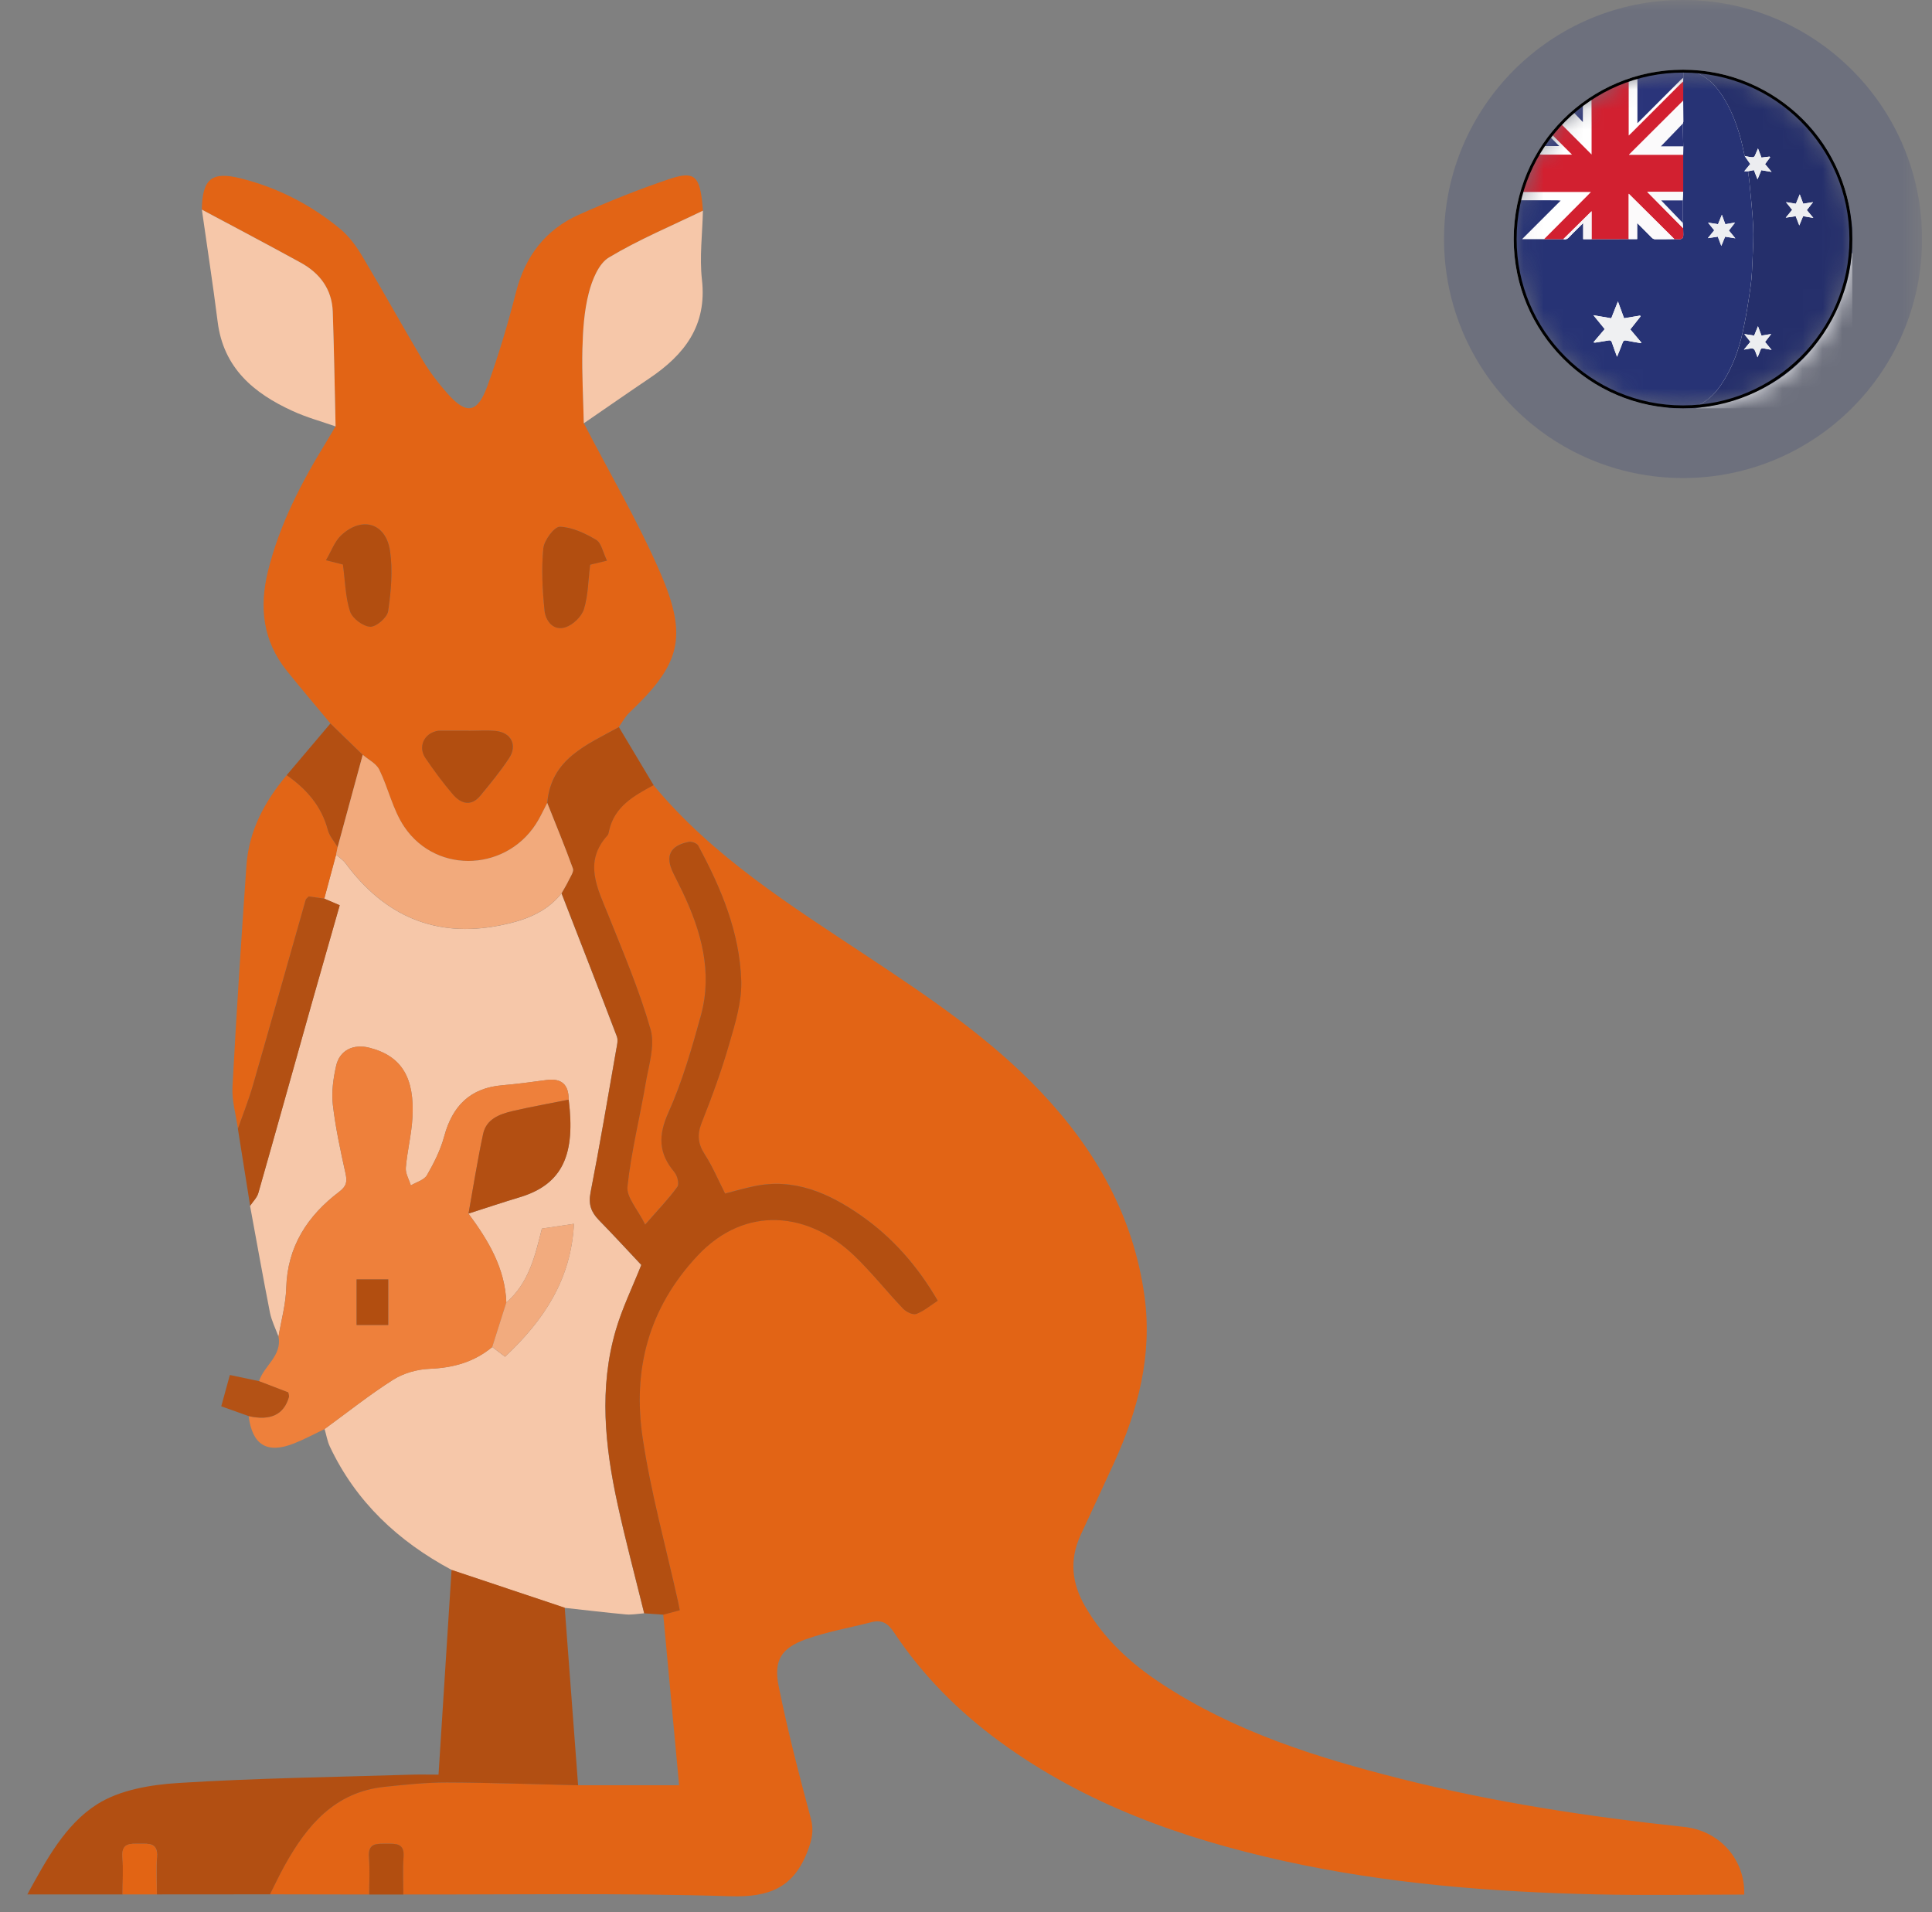 <svg xmlns="http://www.w3.org/2000/svg" width="97" height="96" viewBox="0 0 97 96" fill="none"><rect x="0" y="0" width="97" height="96" fill="#808080" stroke="none"/><g clip-path="url(#clip0_5170_11116)"><mask id="mask0_5170_11116" style="mask-type:luminance" maskUnits="userSpaceOnUse" x="0" y="0" width="97" height="96"><path d="M96.5 0H0.5V96H96.5V0Z" fill="white"></path></mask><g mask="url(#mask0_5170_11116)"><mask id="mask1_5170_11116" style="mask-type:luminance" maskUnits="userSpaceOnUse" x="0" y="8" width="89" height="88"><path d="M88.5 8H0.5V96H88.5V8Z" fill="white"></path></mask><g mask="url(#mask1_5170_11116)"><path d="M32.813 39.421C35.801 43.028 39.722 45.471 43.558 48.019C46.638 50.063 49.707 52.121 52.267 54.828C55.008 57.724 56.907 61.056 57.46 65.062C57.868 68.03 57.143 70.798 55.92 73.47C55.372 74.667 54.817 75.858 54.263 77.05C53.685 78.292 53.798 79.472 54.483 80.652C55.427 82.282 56.763 83.508 58.31 84.525C61.972 86.936 66.085 88.229 70.281 89.292C74.977 90.481 79.751 91.208 84.563 91.721C86.344 91.911 87.627 93.369 87.572 95.117C85.115 95.117 82.656 95.163 80.2 95.108C74.899 94.989 69.624 94.574 64.433 93.424C59.339 92.294 54.492 90.573 50.225 87.459C48.121 85.923 46.313 84.106 44.874 81.938C44.571 81.484 44.264 81.308 43.751 81.441C42.646 81.727 41.51 81.92 40.442 82.305C39.229 82.745 38.835 83.363 39.092 84.64C39.541 86.874 40.116 89.086 40.708 91.29C40.868 91.891 40.774 92.328 40.561 92.897C39.86 94.771 38.631 95.262 36.656 95.2C31.19 95.03 25.718 95.122 20.248 95.113C20.248 94.487 20.211 93.857 20.259 93.236C20.316 92.514 19.867 92.562 19.39 92.562C18.912 92.562 18.465 92.514 18.522 93.236C18.57 93.859 18.533 94.487 18.533 95.113C16.872 95.111 15.213 95.106 13.551 95.104C13.796 94.62 14.026 94.127 14.289 93.653C15.408 91.643 16.808 89.973 19.294 89.709C20.339 89.599 21.391 89.487 22.438 89.489C24.631 89.496 26.827 89.576 29.02 89.629H34.096C33.833 86.792 33.564 83.925 33.299 81.06C33.564 80.989 33.833 80.918 34.128 80.838C34.094 80.657 34.075 80.552 34.05 80.444C33.443 77.694 32.68 74.969 32.265 72.189C31.756 68.77 32.547 65.672 35.024 63.034C37.431 60.47 40.607 60.839 42.903 63.052C43.765 63.882 44.512 64.831 45.339 65.697C45.495 65.86 45.832 66.027 46.001 65.963C46.382 65.821 46.709 65.537 47.081 65.298C46.061 63.545 44.796 62.111 43.215 61.011C41.622 59.904 39.883 59.12 37.848 59.551C37.279 59.672 36.72 59.835 36.404 59.915C36.042 59.205 35.769 58.547 35.389 57.96C35.04 57.426 34.985 56.968 35.228 56.363C35.744 55.066 36.225 53.748 36.612 52.408C36.91 51.374 37.249 50.285 37.215 49.234C37.137 46.795 36.202 44.57 35.052 42.446C34.988 42.327 34.719 42.23 34.575 42.26C33.622 42.455 33.379 42.98 33.807 43.844C33.961 44.151 34.117 44.458 34.263 44.767C35.205 46.745 35.785 48.8 35.185 50.984C34.733 52.632 34.257 54.294 33.558 55.845C33.04 57 33.06 57.894 33.853 58.838C34.002 59.014 34.108 59.434 34.007 59.576C33.583 60.167 33.069 60.694 32.391 61.473C32.013 60.706 31.445 60.103 31.502 59.567C31.688 57.818 32.125 56.099 32.419 54.362C32.57 53.473 32.893 52.49 32.664 51.686C32.102 49.715 31.291 47.813 30.526 45.904C29.989 44.568 29.286 43.268 30.5 41.935C30.553 41.877 30.56 41.774 30.581 41.692C30.858 40.473 31.834 39.943 32.813 39.412V39.421Z" fill="#E26415"></path><path d="M10.132 10.523C10.16 8.981 10.627 8.591 12.078 8.953C13.939 9.418 15.611 10.278 17.083 11.495C17.532 11.866 17.899 12.374 18.201 12.883C19.228 14.602 20.192 16.357 21.217 18.076C21.567 18.663 21.989 19.215 22.441 19.729C23.415 20.84 23.969 20.767 24.48 19.355C25.035 17.826 25.502 16.259 25.903 14.682C26.366 12.863 27.386 11.524 29.084 10.77C30.567 10.11 32.079 9.501 33.617 8.985C34.82 8.582 35.095 8.827 35.246 10.062C35.267 10.232 35.276 10.404 35.292 10.576C33.709 11.343 32.075 12.026 30.572 12.925C30.056 13.234 29.73 14.052 29.563 14.701C29.332 15.604 29.267 16.564 29.242 17.503C29.21 18.75 29.284 19.999 29.311 21.246C30.608 23.753 32.047 26.198 33.163 28.783C34.559 32.012 34.142 33.366 31.598 35.779C31.385 35.981 31.243 36.258 31.067 36.501C29.469 37.393 27.659 38.085 27.473 40.308C27.331 40.585 27.196 40.869 27.042 41.142C25.589 43.731 21.941 43.963 20.289 41.499C19.718 40.649 19.496 39.572 19.038 38.635C18.886 38.325 18.492 38.135 18.21 37.892C17.669 37.367 17.129 36.843 16.588 36.318C15.859 35.44 15.119 34.572 14.404 33.682C13.198 32.181 13.004 30.495 13.457 28.664C14.035 26.331 15.123 24.238 16.368 22.21C16.53 21.945 16.689 21.672 16.847 21.404C16.801 19.483 16.771 17.563 16.705 15.642C16.666 14.515 16.056 13.711 15.096 13.184C13.45 12.278 11.787 11.405 10.13 10.518L10.132 10.523ZM30.477 28.146C30.269 27.72 30.193 27.252 29.934 27.101C29.378 26.773 28.729 26.461 28.11 26.443C27.831 26.434 27.317 27.124 27.278 27.529C27.18 28.558 27.233 29.612 27.338 30.646C27.391 31.171 27.78 31.689 28.39 31.492C28.768 31.37 29.201 30.955 29.318 30.582C29.533 29.894 29.533 29.138 29.63 28.35C29.838 28.299 30.076 28.242 30.477 28.146ZM17.218 28.341C17.335 29.204 17.342 29.993 17.578 30.701C17.695 31.049 18.229 31.448 18.591 31.464C18.893 31.478 19.445 30.999 19.491 30.68C19.633 29.686 19.727 28.643 19.585 27.658C19.379 26.253 18.178 25.898 17.131 26.872C16.805 27.174 16.645 27.653 16.366 28.125C16.767 28.226 17.003 28.286 17.22 28.341H17.218ZM23.532 36.689C23.532 36.689 23.532 36.687 23.532 36.684C23.076 36.684 22.619 36.684 22.166 36.684C22.108 36.684 22.051 36.68 21.996 36.689C21.306 36.792 20.969 37.484 21.364 38.059C21.797 38.69 22.248 39.313 22.748 39.891C23.151 40.356 23.664 40.505 24.125 39.943C24.629 39.331 25.138 38.715 25.571 38.053C25.993 37.409 25.663 36.774 24.9 36.698C24.448 36.652 23.99 36.689 23.534 36.689H23.532Z" fill="#E26415"></path><path d="M22.67 78.814C19.996 77.382 17.871 75.402 16.561 72.625C16.432 72.35 16.384 72.038 16.297 71.742C17.441 70.908 18.55 70.024 19.741 69.267C20.262 68.937 20.947 68.743 21.566 68.72C22.748 68.671 23.8 68.385 24.714 67.626C24.916 67.78 25.118 67.933 25.356 68.115C27.279 66.309 28.672 64.265 28.816 61.441C28.209 61.533 27.716 61.606 27.205 61.682C26.866 63.061 26.543 64.423 25.42 65.39C25.356 63.66 24.508 62.264 23.52 60.928C24.38 60.653 25.235 60.367 26.096 60.108C28.28 59.45 28.89 57.921 28.55 55.21C28.557 54.443 28.188 54.117 27.421 54.225C26.687 54.326 25.952 54.422 25.214 54.486C23.603 54.623 22.714 55.524 22.301 57.05C22.118 57.731 21.788 58.386 21.435 59.001C21.293 59.246 20.903 59.347 20.626 59.514C20.537 59.218 20.351 58.914 20.374 58.627C20.445 57.777 20.665 56.936 20.708 56.086C20.809 54.165 20.213 53.024 18.538 52.6C17.741 52.398 17.051 52.726 16.875 53.51C16.732 54.142 16.636 54.821 16.709 55.455C16.842 56.613 17.092 57.758 17.344 58.9C17.436 59.312 17.406 59.546 17.037 59.826C15.44 61.036 14.427 62.573 14.37 64.666C14.347 65.481 14.118 66.29 13.982 67.104C13.836 66.701 13.634 66.306 13.552 65.892C13.201 64.111 12.885 62.326 12.555 60.541C12.694 60.328 12.901 60.133 12.967 59.899C13.87 56.736 14.75 53.569 15.642 50.405C16.105 48.759 16.577 47.116 17.053 45.45C16.742 45.317 16.51 45.216 16.279 45.118C16.476 44.38 16.675 43.644 16.872 42.906C17.033 43.051 17.223 43.174 17.349 43.344C19.29 45.972 21.854 47.105 25.085 46.465C26.245 46.236 27.4 45.856 28.191 44.852C29.121 47.247 30.056 49.639 30.968 52.041C31.039 52.231 30.973 52.486 30.934 52.703C30.515 55.096 30.113 57.49 29.646 59.874C29.531 60.463 29.676 60.857 30.065 61.256C30.819 62.026 31.548 62.821 32.194 63.508C31.743 64.645 31.239 65.676 30.918 66.765C30.063 69.675 30.368 72.602 31 75.505C31.401 77.345 31.89 79.167 32.339 80.996C32.032 81.017 31.722 81.079 31.42 81.051C30.395 80.957 29.371 80.833 28.349 80.721C26.454 80.088 24.561 79.454 22.666 78.821L22.67 78.814Z" fill="#F6C7A9"></path><path d="M32.345 80.992C31.896 79.163 31.408 77.341 31.007 75.501C30.374 72.597 30.069 69.671 30.924 66.761C31.243 65.672 31.749 64.638 32.201 63.504C31.554 62.817 30.823 62.024 30.072 61.252C29.682 60.853 29.538 60.459 29.652 59.87C30.117 57.486 30.521 55.092 30.94 52.699C30.979 52.481 31.046 52.227 30.975 52.037C30.062 49.635 29.125 47.242 28.195 44.848C28.312 44.637 28.442 44.431 28.546 44.213C28.639 44.016 28.823 43.761 28.765 43.606C28.364 42.496 27.913 41.408 27.477 40.31C27.663 38.085 29.471 37.393 31.071 36.502C31.653 37.473 32.235 38.445 32.815 39.419C31.836 39.948 30.86 40.48 30.583 41.697C30.564 41.779 30.555 41.882 30.503 41.94C29.29 43.276 29.991 44.573 30.528 45.909C31.293 47.815 32.104 49.72 32.666 51.691C32.895 52.495 32.572 53.478 32.421 54.367C32.127 56.104 31.69 57.825 31.504 59.572C31.447 60.108 32.015 60.711 32.393 61.478C33.072 60.699 33.585 60.172 34.009 59.581C34.112 59.439 34.004 59.019 33.855 58.843C33.06 57.899 33.039 57.005 33.56 55.85C34.256 54.298 34.733 52.637 35.187 50.989C35.787 48.805 35.207 46.752 34.266 44.772C34.117 44.463 33.961 44.156 33.809 43.849C33.381 42.985 33.626 42.46 34.577 42.265C34.721 42.235 34.99 42.334 35.054 42.451C36.204 44.575 37.139 46.8 37.217 49.239C37.252 50.29 36.915 51.379 36.614 52.413C36.227 53.753 35.746 55.071 35.23 56.368C34.99 56.973 35.045 57.431 35.391 57.965C35.771 58.552 36.044 59.21 36.406 59.92C36.722 59.84 37.281 59.677 37.85 59.556C39.885 59.125 41.624 59.908 43.217 61.015C44.798 62.115 46.063 63.55 47.083 65.303C46.714 65.541 46.386 65.826 46.003 65.968C45.834 66.03 45.497 65.865 45.341 65.702C44.514 64.836 43.767 63.887 42.905 63.057C40.609 60.843 37.432 60.475 35.026 63.039C32.551 65.677 31.758 68.775 32.267 72.194C32.682 74.972 33.445 77.699 34.052 80.449C34.075 80.554 34.094 80.662 34.13 80.843C33.832 80.923 33.566 80.994 33.301 81.065C32.982 81.042 32.664 81.019 32.343 80.996L32.345 80.992Z" fill="#B34F11"></path><path d="M23.522 60.928C24.51 62.264 25.36 63.66 25.422 65.39C25.186 66.137 24.95 66.882 24.714 67.629C23.8 68.388 22.748 68.677 21.565 68.722C20.947 68.748 20.261 68.94 19.741 69.27C18.549 70.026 17.44 70.913 16.297 71.745C15.79 71.986 15.293 72.256 14.773 72.462C13.412 73.005 12.671 72.554 12.483 71.097C13.582 71.344 14.256 71.021 14.507 70.127C14.521 70.079 14.491 70.019 14.47 69.907C14 69.726 13.503 69.536 13.004 69.343C13.253 68.564 14.165 68.074 13.984 67.102C14.12 66.289 14.349 65.48 14.372 64.664C14.431 62.572 15.442 61.034 17.039 59.824C17.408 59.544 17.438 59.31 17.346 58.898C17.094 57.759 16.844 56.611 16.712 55.454C16.638 54.819 16.737 54.141 16.877 53.508C17.051 52.724 17.743 52.397 18.54 52.598C20.215 53.022 20.811 54.161 20.71 56.084C20.667 56.934 20.447 57.775 20.376 58.625C20.351 58.912 20.539 59.217 20.628 59.512C20.905 59.345 21.295 59.244 21.437 58.999C21.792 58.385 22.12 57.729 22.303 57.049C22.716 55.522 23.605 54.622 25.216 54.484C25.954 54.42 26.689 54.324 27.423 54.223C28.19 54.117 28.559 54.441 28.552 55.208C27.608 55.396 26.657 55.564 25.722 55.784C25.074 55.937 24.414 56.187 24.256 56.927C23.971 58.252 23.763 59.592 23.522 60.928ZM17.905 64.231V66.52H19.494V64.231H17.905Z" fill="#EE803B"></path><path d="M22.67 78.814C24.565 79.447 26.458 80.082 28.353 80.714C28.578 83.687 28.8 86.657 29.025 89.629C26.831 89.579 24.636 89.496 22.443 89.489C21.396 89.487 20.344 89.599 19.299 89.709C16.812 89.97 15.412 91.641 14.294 93.653C14.03 94.127 13.801 94.62 13.556 95.104C11.663 95.104 9.772 95.106 7.879 95.108C7.879 94.483 7.838 93.855 7.886 93.234C7.941 92.512 7.494 92.562 7.018 92.562C6.541 92.562 6.094 92.514 6.149 93.234C6.197 93.855 6.156 94.483 6.156 95.108H1.371C2.329 93.367 3.275 91.595 4.88 90.58C6.016 89.86 7.565 89.601 8.957 89.514C12.866 89.269 16.787 89.219 20.704 89.095C21.1 89.084 21.499 89.095 22.017 89.095C22.237 85.644 22.454 82.229 22.672 78.814H22.67Z" fill="#B24F12"></path><path d="M10.132 10.523C11.789 11.41 13.451 12.283 15.098 13.188C16.059 13.715 16.666 14.52 16.707 15.647C16.774 17.567 16.803 19.488 16.849 21.408C16.132 21.156 15.389 20.955 14.7 20.638C12.742 19.747 11.219 18.477 10.928 16.156C10.691 14.274 10.4 12.402 10.135 10.525L10.132 10.523Z" fill="#F6C7A9"></path><path d="M29.311 21.248C29.284 20.001 29.21 18.75 29.242 17.505C29.267 16.566 29.329 15.605 29.563 14.703C29.73 14.054 30.056 13.236 30.572 12.927C32.075 12.026 33.709 11.345 35.292 10.578C35.267 11.733 35.114 12.901 35.242 14.04C35.505 16.348 34.362 17.81 32.602 18.995C31.5 19.737 30.409 20.498 29.311 21.252V21.248Z" fill="#F6C7A9"></path><path d="M16.877 42.904C16.68 43.642 16.48 44.378 16.283 45.116C16.01 45.079 15.738 45.043 15.495 45.008C15.421 45.091 15.362 45.127 15.348 45.175C14.461 48.292 13.586 51.411 12.687 54.523C12.479 55.25 12.195 55.953 11.945 56.668C11.849 55.969 11.636 55.264 11.672 54.569C11.869 50.861 12.114 47.156 12.373 43.45C12.495 41.706 13.286 40.235 14.395 38.917C15.382 39.611 16.146 40.464 16.462 41.674C16.542 41.981 16.785 42.247 16.954 42.531C16.929 42.655 16.904 42.779 16.879 42.902L16.877 42.904Z" fill="#E26516"></path><path d="M11.945 56.666C12.195 55.951 12.477 55.247 12.688 54.521C13.586 51.409 14.461 48.29 15.348 45.173C15.362 45.125 15.422 45.088 15.495 45.006C15.738 45.038 16.011 45.077 16.283 45.114C16.515 45.212 16.746 45.311 17.058 45.446C16.584 47.112 16.111 48.755 15.646 50.4C14.755 53.565 13.875 56.732 12.972 59.895C12.905 60.129 12.701 60.323 12.559 60.536C12.353 59.246 12.149 57.956 11.943 56.666H11.945Z" fill="#B35013"></path><path d="M16.952 42.531C16.785 42.247 16.542 41.981 16.46 41.674C16.143 40.464 15.38 39.611 14.393 38.917C15.124 38.053 15.857 37.187 16.588 36.323C17.129 36.847 17.67 37.372 18.21 37.897C17.791 39.442 17.369 40.986 16.95 42.533L16.952 42.531Z" fill="#B34F12"></path><path d="M13.006 69.341C13.503 69.533 14.003 69.723 14.473 69.904C14.493 70.019 14.521 70.079 14.509 70.124C14.259 71.018 13.584 71.341 12.486 71.094C12.062 70.942 11.638 70.791 11.108 70.603C11.25 70.083 11.395 69.558 11.541 69.031C12.075 69.144 12.543 69.242 13.008 69.341H13.006Z" fill="#B45215"></path><path d="M6.151 95.11C6.151 94.485 6.192 93.857 6.144 93.236C6.089 92.514 6.536 92.564 7.013 92.564C7.489 92.564 7.936 92.516 7.881 93.236C7.833 93.857 7.874 94.485 7.874 95.11H6.149H6.151Z" fill="#E26414"></path><path d="M18.536 95.115C18.536 94.49 18.573 93.859 18.524 93.238C18.467 92.516 18.916 92.565 19.393 92.565C19.872 92.565 20.319 92.516 20.262 93.238C20.213 93.862 20.25 94.49 20.25 95.115C19.68 95.115 19.107 95.115 18.536 95.115Z" fill="#B24E10"></path><path d="M16.952 42.531C17.371 40.986 17.793 39.441 18.212 37.895C18.494 38.14 18.888 38.328 19.04 38.637C19.498 39.572 19.72 40.651 20.291 41.502C21.945 43.965 25.591 43.734 27.044 41.144C27.198 40.871 27.331 40.587 27.475 40.31C27.911 41.405 28.362 42.496 28.763 43.605C28.82 43.761 28.637 44.016 28.543 44.213C28.44 44.43 28.309 44.637 28.193 44.847C27.4 45.851 26.247 46.229 25.087 46.461C21.856 47.102 19.292 45.97 17.351 43.34C17.225 43.17 17.034 43.046 16.874 42.902C16.899 42.778 16.924 42.654 16.95 42.531H16.952Z" fill="#F2AA7C"></path><path d="M30.477 28.148C30.076 28.244 29.838 28.302 29.63 28.352C29.533 29.138 29.531 29.894 29.318 30.584C29.201 30.958 28.768 31.372 28.39 31.494C27.78 31.691 27.391 31.173 27.338 30.648C27.233 29.615 27.18 28.561 27.278 27.532C27.317 27.124 27.831 26.436 28.11 26.445C28.729 26.464 29.378 26.775 29.934 27.103C30.193 27.257 30.269 27.724 30.477 28.148Z" fill="#B24E10"></path><path d="M17.218 28.343C17.003 28.288 16.764 28.228 16.363 28.127C16.643 27.655 16.803 27.176 17.129 26.874C18.176 25.9 19.377 26.255 19.583 27.66C19.727 28.645 19.634 29.688 19.489 30.682C19.443 31.001 18.891 31.48 18.588 31.466C18.226 31.45 17.692 31.051 17.576 30.703C17.34 29.992 17.333 29.206 17.216 28.343H17.218Z" fill="#B24E10"></path><path d="M23.529 36.689C23.985 36.689 24.444 36.653 24.895 36.698C25.658 36.774 25.988 37.409 25.567 38.053C25.134 38.715 24.625 39.331 24.121 39.943C23.658 40.505 23.147 40.356 22.743 39.891C22.244 39.313 21.792 38.692 21.359 38.059C20.965 37.484 21.302 36.792 21.992 36.689C22.047 36.68 22.106 36.684 22.161 36.684C22.617 36.684 23.073 36.684 23.527 36.684C23.527 36.684 23.527 36.687 23.527 36.689H23.529Z" fill="#B24E10"></path><path d="M23.523 60.928C23.763 59.594 23.972 58.254 24.256 56.927C24.414 56.187 25.074 55.937 25.723 55.783C26.66 55.563 27.608 55.398 28.553 55.208C28.892 57.919 28.282 59.447 26.098 60.105C25.234 60.364 24.38 60.653 23.523 60.926V60.928Z" fill="#B34F12"></path><path d="M24.714 67.627C24.95 66.882 25.186 66.135 25.422 65.388C26.543 64.421 26.868 63.06 27.207 61.68C27.718 61.605 28.211 61.531 28.818 61.44C28.674 64.265 27.281 66.307 25.358 68.113C25.119 67.932 24.918 67.778 24.716 67.625L24.714 67.627Z" fill="#F2AB7E"></path><path d="M17.903 64.231H19.491V66.52H17.903V64.231Z" fill="#B24E10"></path></g><path d="M96.5 12C96.5 5.373 91.127 0 84.5 0C77.873 0 72.5 5.373 72.5 12C72.5 18.627 77.873 24 84.5 24C91.127 24 96.5 18.627 96.5 12Z" fill="#273375" fill-opacity="0.2"></path><mask id="mask2_5170_11116" style="mask-type:luminance" maskUnits="userSpaceOnUse" x="76" y="3" width="17" height="18"><path d="M93 12C93 7.306 89.194 3.5 84.5 3.5C79.806 3.5 76 7.306 76 12C76 16.694 79.806 20.5 84.5 20.5C89.194 20.5 93 16.694 93 12Z" fill="white"></path></mask><g mask="url(#mask2_5170_11116)"><path d="M93 12C93 7.306 89.194 3.5 84.5 3.5C79.806 3.5 76 7.306 76 12C76 16.694 79.806 20.5 84.5 20.5C89.194 20.5 93 16.694 93 12Z" fill="white"></path><path d="M84.98 20.5H83.82C83.794 20.485 83.766 20.474 83.738 20.465C83.389 20.41 83.037 20.373 82.693 20.298C78.121 19.296 75.218 14.754 76.224 10.191C76.249 10.076 76.291 10.053 76.396 10.054C76.992 10.058 77.588 10.054 78.185 10.056C78.225 10.056 78.265 10.063 78.356 10.072L76.42 12.006H78.49C78.609 12.039 78.697 12 78.78 11.908C78.909 11.765 79.049 11.634 79.187 11.497L79.487 11.197V12.009H79.908L81.773 12.005H82.196V11.193C82.46 11.46 82.693 11.697 82.93 11.931C82.969 11.974 83.022 12.002 83.079 12.01C83.408 12.014 83.738 12.007 84.066 12.004C84.136 12.007 84.207 12.014 84.277 12.014C84.454 12.014 84.514 11.956 84.514 11.783C84.514 11.674 84.509 11.565 84.506 11.456L84.481 11.187V10.062L84.507 9.631C84.507 9.009 84.507 8.387 84.507 7.766C84.507 7.626 84.511 7.486 84.513 7.346C84.502 6.968 84.492 6.59 84.481 6.212C84.497 6.178 84.508 6.142 84.514 6.106C84.514 5.756 84.51 5.405 84.507 5.055C84.507 4.733 84.507 4.411 84.507 4.089L84.514 3.899C84.514 3.777 84.514 3.656 84.516 3.534L85.046 3.558C85.071 3.584 85.091 3.623 85.123 3.634C85.706 3.843 86.108 4.262 86.443 4.761C86.87 5.4 87.148 6.107 87.362 6.839C87.457 7.166 87.519 7.502 87.597 7.834L87.875 8.233L87.574 8.598H87.763C87.787 8.783 87.818 8.968 87.835 9.154C87.901 9.888 87.986 10.62 88.021 11.355C88.047 11.888 88.015 12.425 87.993 12.958C87.972 13.436 87.956 13.917 87.89 14.389C87.787 15.135 87.669 15.881 87.509 16.616C87.3 17.575 86.968 18.492 86.411 19.314C86.076 19.807 85.668 20.213 85.083 20.407C85.043 20.42 85.014 20.468 84.98 20.5ZM80.568 16.521L80.001 17.188C80.026 17.196 80.053 17.201 80.079 17.202C80.304 17.167 80.525 17.134 80.747 17.093C80.843 17.076 80.897 17.093 80.93 17.197C81.004 17.427 81.093 17.652 81.187 17.912C81.288 17.659 81.385 17.438 81.464 17.211C81.504 17.097 81.558 17.076 81.671 17.099C81.909 17.151 82.15 17.187 82.389 17.229L82.405 17.194L81.853 16.538L82.367 15.886L82.347 15.842L81.54 15.976C81.44 15.701 81.343 15.435 81.232 15.132C81.111 15.438 81.005 15.706 80.897 15.978L80 15.824L80.568 16.521ZM86.612 11.882L87.126 11.963L86.803 11.572L87.113 11.173L86.623 11.254C86.565 11.097 86.513 10.954 86.45 10.781L86.257 11.255L85.755 11.176L86.066 11.563L85.745 11.957L86.246 11.883L86.422 12.347C86.492 12.175 86.55 12.034 86.612 11.882Z" fill="#273375"></path><path d="M87.597 7.835C87.52 7.503 87.457 7.167 87.362 6.84C87.148 6.107 86.869 5.401 86.443 4.761C86.108 4.261 85.706 3.843 85.123 3.634C85.092 3.623 85.072 3.585 85.046 3.559C85.747 3.573 86.441 3.701 87.102 3.936C90.366 5.099 92.312 7.386 92.913 10.807C92.948 11.01 92.973 11.214 93.003 11.418V12.678C92.988 12.71 92.977 12.743 92.969 12.778C92.909 13.395 92.806 14.003 92.599 14.586C91.436 17.861 89.15 19.81 85.723 20.411C85.521 20.446 85.316 20.471 85.112 20.501H84.98C85.014 20.469 85.044 20.421 85.084 20.408C85.667 20.215 86.076 19.809 86.412 19.314C86.968 18.493 87.301 17.576 87.51 16.617C87.67 15.882 87.787 15.137 87.891 14.39C87.957 13.918 87.973 13.437 87.993 12.959C88.016 12.425 88.047 11.889 88.022 11.357C87.986 10.621 87.902 9.889 87.835 9.155C87.818 8.969 87.788 8.785 87.764 8.599L88.058 8.539L88.24 9.003C88.311 8.833 88.371 8.689 88.431 8.545L88.945 8.63C88.821 8.481 88.721 8.361 88.618 8.239L88.874 7.897L88.846 7.862L88.437 7.911L88.263 7.453C88.224 7.545 88.198 7.603 88.174 7.663C88.073 7.917 88.073 7.918 87.808 7.875C87.738 7.861 87.668 7.847 87.597 7.835ZM88.946 17.564C88.816 17.407 88.718 17.29 88.618 17.167L88.927 16.769L88.438 16.848L88.263 16.378L88.071 16.848L87.574 16.771L87.88 17.159L87.556 17.553C87.715 17.527 87.84 17.499 87.965 17.492C87.991 17.494 88.016 17.502 88.038 17.515C88.061 17.529 88.08 17.547 88.093 17.569C88.149 17.68 88.185 17.799 88.239 17.939C88.294 17.804 88.345 17.699 88.379 17.589C88.408 17.494 88.457 17.47 88.55 17.491C88.667 17.519 88.786 17.536 88.946 17.564ZM91.042 10.939L90.715 10.549L91.026 10.149L90.535 10.227L90.36 9.758C90.289 9.93 90.225 10.08 90.166 10.228L89.669 10.147L89.979 10.536L89.657 10.928L90.157 10.854C90.215 11.006 90.27 11.148 90.337 11.318L90.527 10.854L91.042 10.939Z" fill="#252F6B"></path><path d="M85.112 20.5C85.316 20.47 85.52 20.446 85.723 20.41C89.15 19.81 91.436 17.86 92.599 14.586C92.806 14.002 92.909 13.393 92.967 12.776C92.974 12.741 92.985 12.708 93 12.676V20.5H85.112Z" fill="#FDFDFE"></path><path d="M77.525 12.006L79.732 9.788C79.773 9.747 79.813 9.703 79.875 9.638H76.355C76.476 9.307 76.579 8.997 76.704 8.696C76.822 8.418 76.971 8.153 77.1 7.88C77.145 7.787 77.204 7.759 77.306 7.761C77.786 7.766 78.267 7.763 78.747 7.763H78.927L77.879 6.719L78.343 6.187L79.909 7.757V7.547C79.909 6.708 79.911 5.868 79.905 5.029C79.901 4.984 79.91 4.938 79.932 4.898C79.954 4.859 79.988 4.826 80.028 4.806C80.548 4.485 81.101 4.219 81.677 4.015C81.702 4.006 81.728 4 81.772 3.987V6.805C81.845 6.736 81.886 6.698 81.926 6.658L84.374 4.21C84.417 4.168 84.464 4.129 84.509 4.088C84.509 4.41 84.509 4.732 84.509 5.055L81.789 7.767H84.508C84.508 8.389 84.508 9.011 84.508 9.632H82.701L84.506 11.458C84.51 11.567 84.515 11.675 84.515 11.784C84.515 11.957 84.455 12.014 84.278 12.015C84.208 12.015 84.137 12.009 84.067 12.005L81.773 9.727V12.005L79.908 12.009V10.605L78.49 12.006L77.525 12.006Z" fill="#D22030"></path><path d="M84.514 3.899C84.469 3.938 84.421 3.975 84.379 4.016C83.661 4.734 82.944 5.452 82.21 6.187V3.842C82.964 3.642 83.729 3.51 84.516 3.535L84.514 3.899Z" fill="#2A347A"></path><path d="M84.508 7.767H81.79L84.508 5.057C84.511 5.407 84.514 5.757 84.514 6.107C84.509 6.144 84.498 6.179 84.482 6.213L83.389 7.346H84.514C84.512 7.486 84.51 7.626 84.508 7.767Z" fill="#FBFAFB"></path><path d="M80.568 16.521L79.999 15.826L80.897 15.98C81.005 15.708 81.111 15.442 81.231 15.134C81.342 15.437 81.439 15.703 81.539 15.978L82.347 15.844L82.366 15.888L81.852 16.538L82.404 17.194L82.388 17.229C82.149 17.187 81.908 17.151 81.671 17.1C81.558 17.076 81.504 17.097 81.464 17.211C81.384 17.438 81.287 17.66 81.186 17.912C81.092 17.652 81.004 17.427 80.929 17.197C80.896 17.094 80.842 17.076 80.746 17.093C80.525 17.134 80.302 17.167 80.079 17.202C80.052 17.201 80.026 17.196 80 17.188L80.568 16.521Z" fill="#EFF0F2"></path><path d="M81.774 12.005V9.727L84.067 12.004C83.738 12.008 83.409 12.015 83.08 12.011C83.023 12.002 82.97 11.974 82.931 11.931C82.694 11.698 82.462 11.46 82.197 11.193V12.005H81.774Z" fill="#FCFAFB"></path><path d="M84.507 11.457L82.702 9.631H84.509C84.501 9.775 84.492 9.919 84.483 10.062H83.402L84.482 11.186L84.507 11.457Z" fill="#FAF9FA"></path><path d="M87.597 7.835C87.668 7.847 87.738 7.861 87.809 7.872C88.074 7.917 88.074 7.915 88.174 7.66C88.198 7.601 88.225 7.543 88.264 7.451L88.438 7.911L88.847 7.862L88.874 7.896L88.619 8.238C88.72 8.36 88.822 8.481 88.946 8.63L88.431 8.545C88.372 8.687 88.311 8.833 88.24 9.002L88.058 8.539L87.764 8.599H87.575L87.875 8.233L87.597 7.835Z" fill="#ECEDF0"></path><path d="M86.613 11.882C86.55 12.034 86.492 12.176 86.422 12.345L86.247 11.881L85.746 11.955L86.067 11.561L85.755 11.176L86.256 11.257L86.448 10.784C86.512 10.956 86.564 11.098 86.622 11.257L87.112 11.176L86.802 11.575L87.125 11.966L86.613 11.882Z" fill="#EDEEF1"></path><path d="M78.49 12.006L79.908 10.604V12.008H79.487V11.197L79.187 11.497C79.052 11.631 78.909 11.766 78.78 11.908C78.698 12 78.609 12.039 78.49 12.006Z" fill="#F7F4F7"></path><path d="M84.514 7.346H83.389L84.482 6.212C84.493 6.591 84.503 6.969 84.514 7.346Z" fill="#2A347A"></path><path d="M84.483 11.186L83.402 10.062H84.482L84.483 11.186Z" fill="#2B357B"></path><path d="M88.946 17.564C88.787 17.536 88.667 17.519 88.55 17.491C88.457 17.47 88.409 17.494 88.38 17.589C88.346 17.699 88.295 17.803 88.239 17.939C88.186 17.799 88.15 17.68 88.094 17.569C88.08 17.547 88.061 17.529 88.039 17.515C88.017 17.502 87.992 17.494 87.966 17.492C87.84 17.499 87.716 17.527 87.557 17.553L87.881 17.159L87.575 16.771L88.071 16.848L88.262 16.378L88.438 16.848L88.927 16.769L88.618 17.168C88.719 17.29 88.816 17.407 88.946 17.564Z" fill="#EDEEF0"></path><path d="M91.042 10.939L90.527 10.853L90.337 11.318C90.272 11.148 90.218 11.004 90.158 10.854L89.658 10.927L89.979 10.536L89.669 10.147L90.166 10.228C90.227 10.08 90.289 9.93 90.36 9.757L90.536 10.227L91.029 10.147L90.715 10.548L91.042 10.939Z" fill="#EDEEF1"></path><path d="M78.961 5.594L79.47 5.183V6.125L78.961 5.594Z" fill="#2D377C"></path><path d="M78.288 7.334H77.436L77.789 6.835L78.288 7.334Z" fill="#2C367B"></path></g><path d="M92.927 12C92.927 7.345 89.154 3.572 84.5 3.572C79.845 3.572 76.072 7.345 76.072 12C76.072 16.654 79.845 20.427 84.5 20.427C89.154 20.427 92.927 16.654 92.927 12Z" stroke="black" stroke-width="0.145"></path></g></g><defs><clipPath id="clip0_5170_11116"><rect width="96" height="96" fill="white" transform="translate(0.5)"></rect></clipPath></defs></svg>